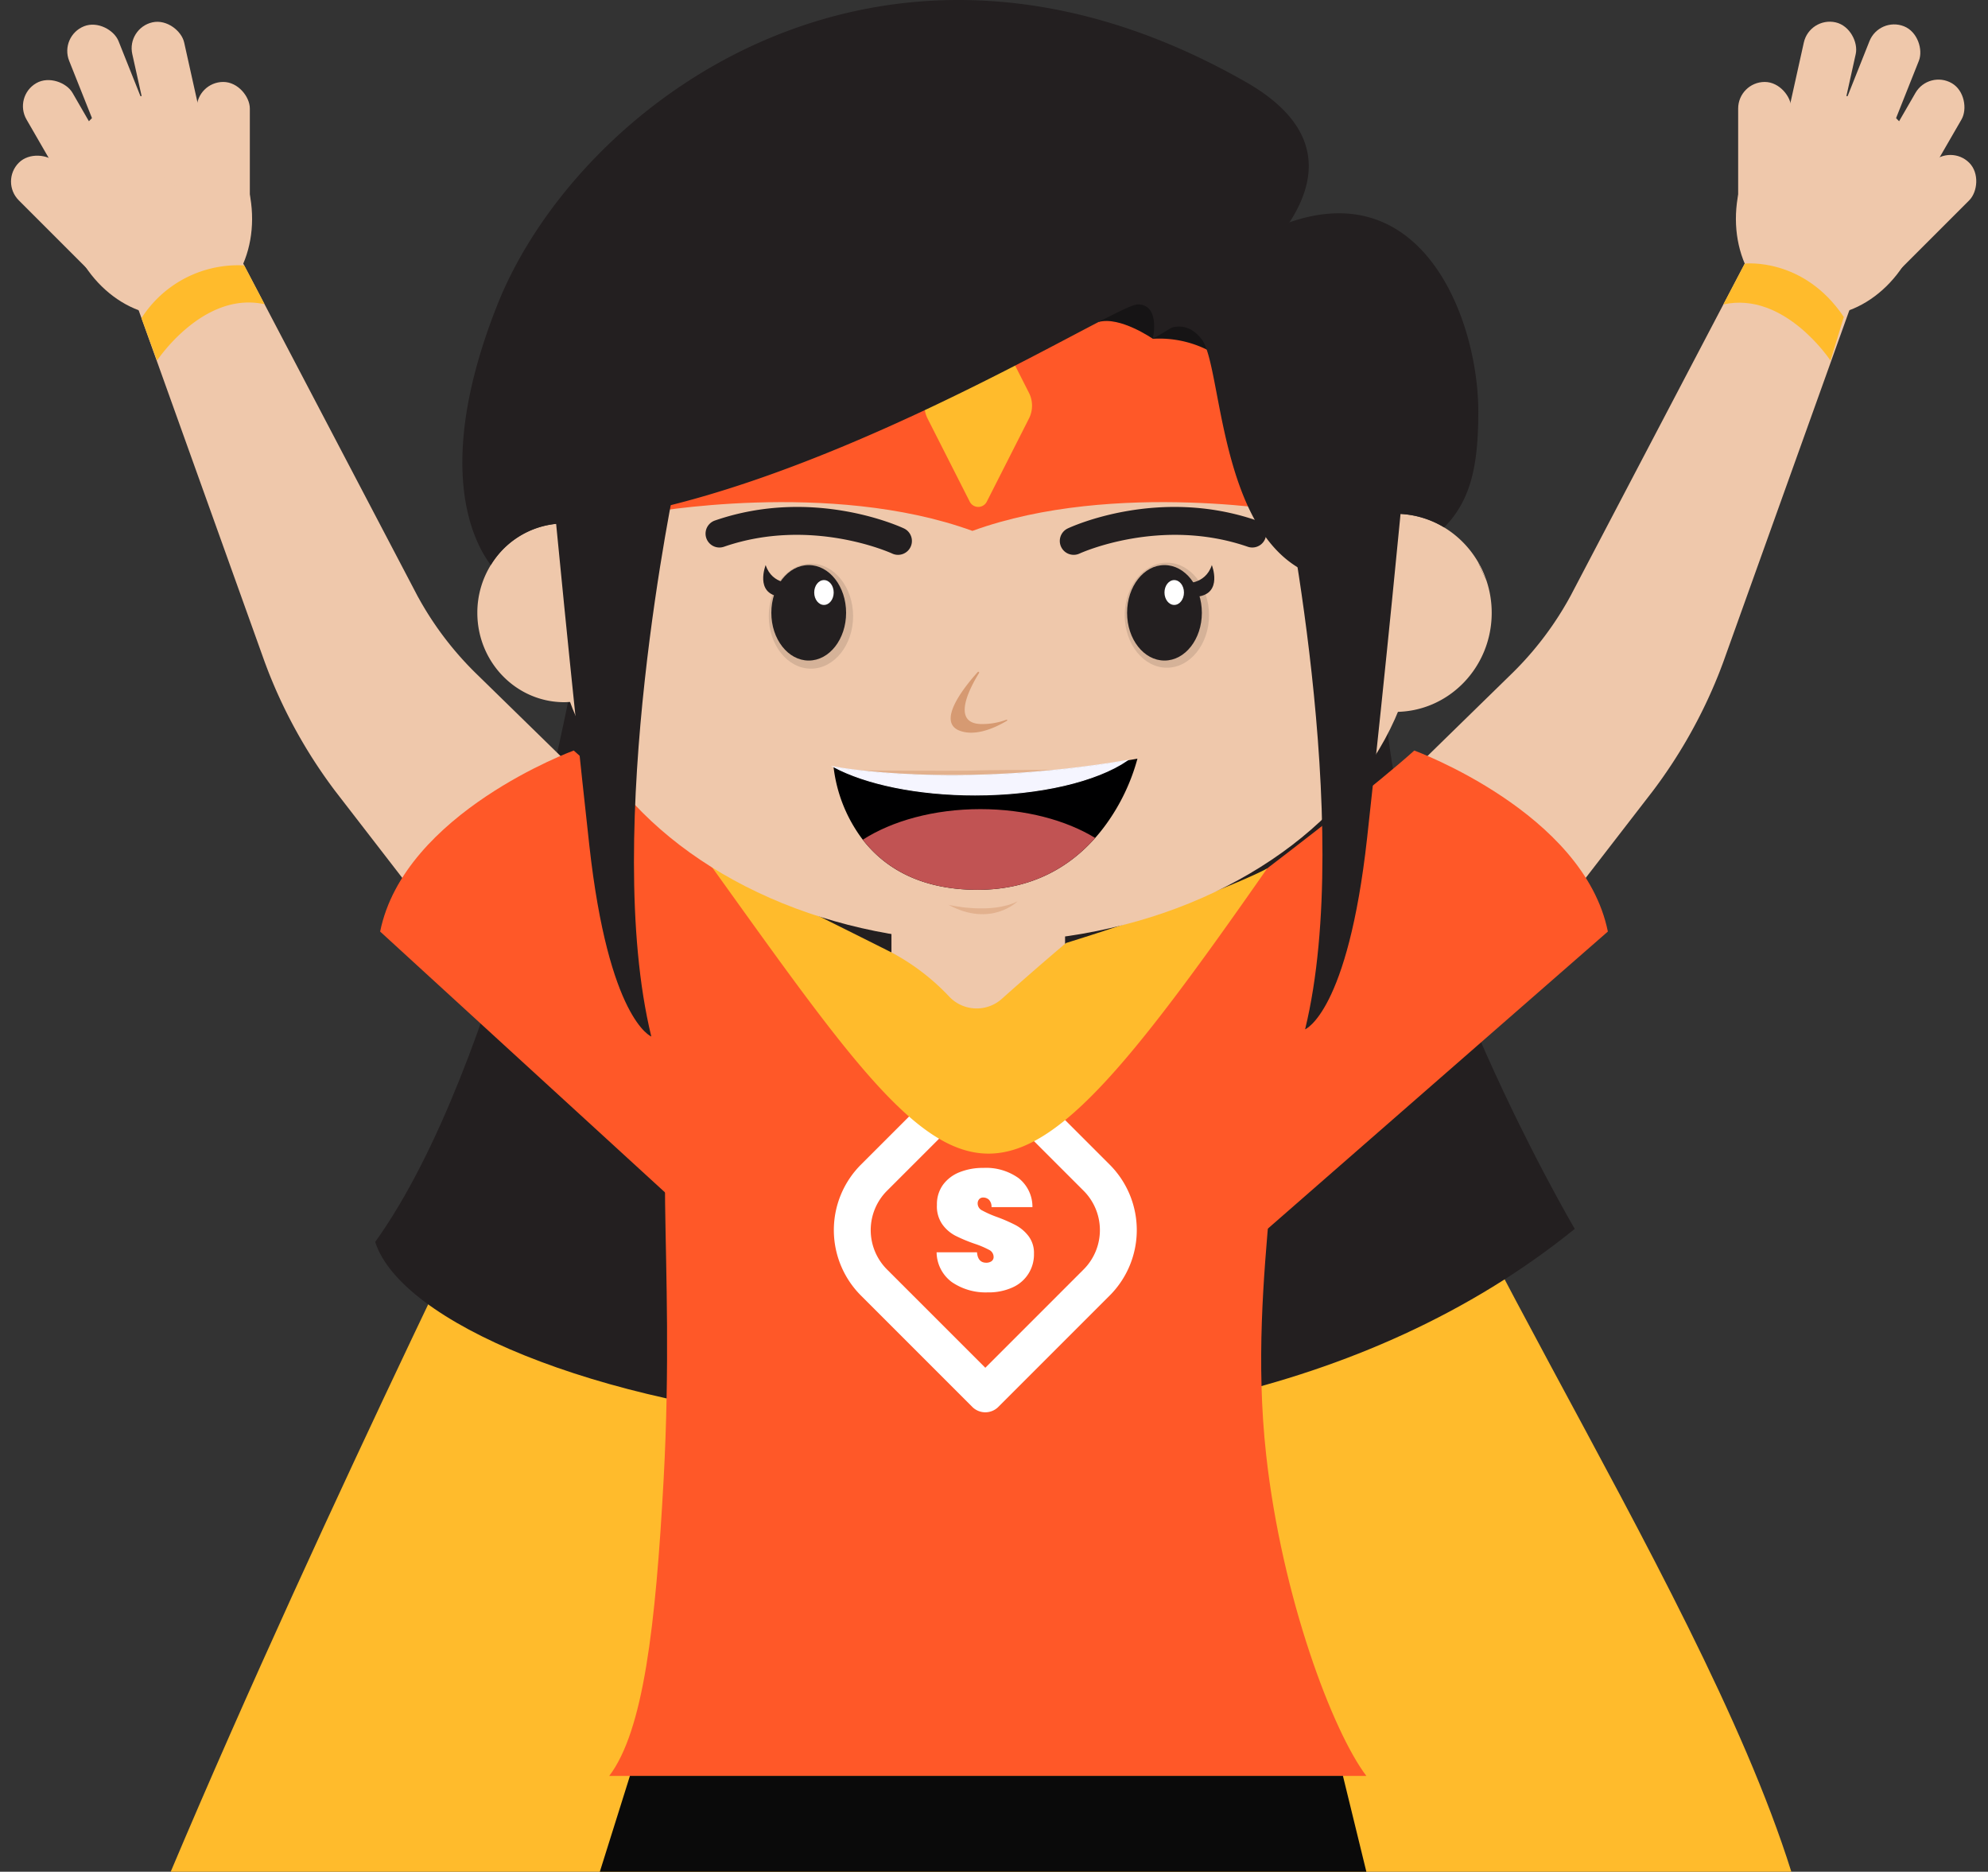  <svg id="Group_289" data-name="Group 289" xmlns="http://www.w3.org/2000/svg" width="439.7" height="413.961" viewBox="0 0 439.7 413.961">
  <rect x="0" y="0" width="439.7" height="413.961" fill="#333333" stroke="none"/>
  <path id="Path_467" data-name="Path 467" d="M1654.418,540.395H1295.974c33.784-80.012,81.36-175.848,81.36-175.848l35.43-7.182,60.605-12.286,31.961-6.475,52-10.542C1565.406,378.766,1633.48,473.68,1654.418,540.395Z" transform="translate(-1258.217 -126.434)" fill="#ffbb2c"/>
  <path id="Path_468" data-name="Path 468" d="M1413.848,240.81s-15.544,85.5-43.7,124.752c11.419,35.512,172.116,72.577,265.317-2.893,0,0-44.106-74.785-42.033-125.7Z" transform="translate(-1287.165 -90.883)" fill="#231f20"/>
  <path id="Path_469" data-name="Path 469" d="M1599.539,366.471c-18.743-25.076-46.491-25.865-46.491-25.865l-17.593,5.426-13.153-4.357s-32.187-.28-50.93,24.8c-7.558,10.111-1.573,42.19-4.286,92.008-1.771,32.5-4.447,55.617-12.031,65.617l80.4,0h87.056c-7.424-9.79-18.67-39.41-22.165-71.041C1595.824,412.114,1607.239,376.773,1599.539,366.471Z" transform="translate(-1320.305 -131.33)" fill="#ff5828"/>
  <path id="Path_470" data-name="Path 470" d="M1595.83,325.551h0a26.157,26.157,0,0,1-37.5.883l-.9-.883V275.4h38.4Z" transform="translate(-1360.261 -105.882)" fill="#efc8ab"/>
  <g id="Group_218" data-name="Group 218" transform="translate(0 3.642)">
    <path id="Path_471" data-name="Path 471" d="M1368.929,261.854l-27.755-35.933-14.167-18.342a111.321,111.321,0,0,1-13.711-23.758c-.439-1.05-.872-2.1-1.276-3.163l-.585-1.545-.479-1.336-1.914-5.342-3.83-10.686-7.659-21.371-15.318-42.742,22.722-9.971,21.084,40.212,10.541,20.106,5.271,10.053,2.635,5.026.659,1.257c.117.229.2.376.3.543l.277.5c.366.662.754,1.31,1.141,1.957a72.252,72.252,0,0,0,11.063,14.023l15.9,15.535,32.458,31.749Z" transform="translate(-1252.856 -36.251)" fill="#efc8ab"/>
    <path id="Path_472" data-name="Path 472" d="M1478.97,319.439s-47.887-35.188-64.209-49.826c0,0-37.491,13.733-42.813,40.036l70.329,64.4Z" transform="translate(-1287.869 -107.264)" fill="#ff5828"/>
    <ellipse id="Ellipse_33" data-name="Ellipse 33" cx="20.418" cy="24.732" rx="20.418" ry="24.732" transform="translate(7.467 25.163) rotate(-19.032)" fill="#efc8ab"/>
    <rect id="Rectangle_81" data-name="Rectangle 81" width="11.759" height="32.801" rx="5.879" transform="translate(43.499 14.481)" fill="#efc8ab"/>
    <rect id="Rectangle_82" data-name="Rectangle 82" width="11.759" height="37.248" rx="5.879" transform="matrix(0.976, -0.217, 0.217, 0.976, 27.981, 2.571)" fill="#efc8ab"/>
    <rect id="Rectangle_83" data-name="Rectangle 83" width="11.759" height="37.248" rx="5.879" transform="matrix(0.929, -0.37, 0.37, 0.929, 13.12, 4.345)" fill="#efc8ab"/>
    <rect id="Rectangle_84" data-name="Rectangle 84" width="11.759" height="37.248" rx="5.879" transform="matrix(0.866, -0.5, 0.5, 0.866, 2.923, 17.693)" fill="#efc8ab"/>
    <rect id="Rectangle_85" data-name="Rectangle 85" width="11.759" height="37.248" rx="5.879" transform="translate(0 36.509) rotate(-45)" fill="#efc8ab"/>
  </g>
  <g id="Group_219" data-name="Group 219" transform="translate(248.6 3.642)">
    <path id="Path_473" data-name="Path 473" d="M1703.571,228.622l32.459-31.749,15.9-15.535a72.238,72.238,0,0,0,11.063-14.023c.387-.647.776-1.3,1.141-1.957l.277-.5c.093-.167.179-.314.3-.543l.659-1.257,2.635-5.026,5.271-10.053,10.542-20.106L1804.9,87.665l22.722,9.971L1812.3,140.378l-7.659,21.371-3.829,10.686-1.915,5.342-.479,1.336-.585,1.545c-.4,1.062-.837,2.113-1.276,3.163a111.321,111.321,0,0,1-13.711,23.758L1768.68,225.92l-27.755,35.933Z" transform="translate(-1665.898 -36.251)" fill="#efc8ab"/>
    <path id="Path_474" data-name="Path 474" d="M1641.783,319.439s47.887-35.188,64.209-49.826c0,0,37.491,13.733,42.813,40.036l-75.58,66.031Z" transform="translate(-1641.783 -107.264)" fill="#ff5828"/>
    <ellipse id="Ellipse_34" data-name="Ellipse 34" cx="24.732" cy="20.418" rx="24.732" ry="20.418" transform="translate(128.9 58.608) rotate(-70.968)" fill="#efc8ab"/>
    <rect id="Rectangle_86" data-name="Rectangle 86" width="11.759" height="32.801" rx="5.879" transform="translate(147.601 47.283) rotate(180)" fill="#efc8ab"/>
    <rect id="Rectangle_87" data-name="Rectangle 87" width="11.759" height="37.248" rx="5.879" transform="translate(155.048 38.934) rotate(-167.486)" fill="#efc8ab"/>
    <rect id="Rectangle_88" data-name="Rectangle 88" width="11.759" height="37.248" rx="5.879" transform="translate(164.216 38.957) rotate(-158.314)" fill="#efc8ab"/>
    <rect id="Rectangle_89" data-name="Rectangle 89" width="11.759" height="37.248" rx="5.879" transform="translate(169.553 49.951) rotate(-150)" fill="#efc8ab"/>
    <rect id="Rectangle_90" data-name="Rectangle 90" width="11.759" height="37.248" rx="5.879" transform="translate(164.761 62.848) rotate(-135)" fill="#efc8ab"/>
  </g>
  <g id="Group_221" data-name="Group 221" transform="translate(184.428 231.764)">
    <g id="Group_220" data-name="Group 220" transform="translate(22.73 26.532)">
      <path id="Path_475" data-name="Path 475" d="M1577.2,446.276a8.3,8.3,0,0,1-3.388-6.606h8.934q.189,2.309,2.044,2.309a2,2,0,0,0,1.155-.322,1.128,1.128,0,0,0,.473-1,1.743,1.743,0,0,0-1.022-1.533,20.519,20.519,0,0,0-3.18-1.344,34.085,34.085,0,0,1-4.259-1.78,8.24,8.24,0,0,1-2.9-2.536,6.913,6.913,0,0,1-1.173-4.278,7.325,7.325,0,0,1,1.344-4.448,8.306,8.306,0,0,1,3.672-2.783,13.825,13.825,0,0,1,5.243-.946,12.336,12.336,0,0,1,7.818,2.272,8.067,8.067,0,0,1,3.047,6.4h-9.048a2.247,2.247,0,0,0-.568-1.628,1.827,1.827,0,0,0-1.287-.492,1.148,1.148,0,0,0-.871.36,1.4,1.4,0,0,0-.34,1,1.719,1.719,0,0,0,1,1.5,22.9,22.9,0,0,0,3.2,1.419,36.373,36.373,0,0,1,4.183,1.818,8.86,8.86,0,0,1,2.858,2.423,6.145,6.145,0,0,1,1.211,3.9,7.947,7.947,0,0,1-4.732,7.458,12.67,12.67,0,0,1-5.49,1.1A13.22,13.22,0,0,1,1577.2,446.276Z" transform="translate(-1573.814 -421.005)" fill="#fff"/>
    </g>
    <path id="Path_476" data-name="Path 476" d="M1570.034,458.077a4.08,4.08,0,0,1-2.885-1.2l-24.633-24.634a20.48,20.48,0,0,1,0-28.931l24.633-24.633a4.081,4.081,0,0,1,5.771,0l24.633,24.633a20.48,20.48,0,0,1,0,28.931l-24.633,24.634A4.08,4.08,0,0,1,1570.034,458.077Zm0-70.737-21.748,21.748a12.311,12.311,0,0,0,0,17.391l21.748,21.748,21.748-21.748a12.311,12.311,0,0,0,0-17.391Z" transform="translate(-1536.534 -377.489)" fill="#fff"/>
  </g>
  <path id="Path_477" data-name="Path 477" d="M1569.412,326.987s-6.392,5.374-14.189,12.344a8.356,8.356,0,0,1-11.542-.382,49.441,49.441,0,0,0-12.88-9.882c-21.232-10.688-40.43-19.9-41.6-21.523,59.578,82.941,62.618,91.942,124.715,2.934C1613.426,310.855,1600.887,317.207,1569.412,326.987Z" transform="translate(-1333.634 -118.426)" fill="#ffbb2c"/>
  <path id="Path_478" data-name="Path 478" d="M1621.18,662.746H1451.643l6.656-21.194H1616Z" transform="translate(-1318.973 -248.786)" fill="#0a0a0a"/>
  <g id="Group_223" data-name="Group 223" transform="translate(105.575 62.243)">
    <g id="Group_222" data-name="Group 222">
      <path id="Path_479" data-name="Path 479" d="M1445.683,207.006a19.511,19.511,0,0,1-19.242,19.767c-10.621,0-19.236-8.853-19.236-19.767a20.072,20.072,0,0,1,2.975-10.566,19.115,19.115,0,0,1,16.261-9.207A19.513,19.513,0,0,1,1445.683,207.006Z" transform="translate(-1407.204 -133.713)" fill="#efc8ab"/>
      <path id="Path_480" data-name="Path 480" d="M1747.878,205.636c0,12.1-9.549,21.907-21.322,21.907s-21.321-9.81-21.321-21.907a22.31,22.31,0,0,1,1.847-8.932,21.3,21.3,0,0,1,19.474-12.981c.367,0,.714.012,1.037.03.217.012.424.029.625.049a20.688,20.688,0,0,1,9.149,2.944,21.82,21.82,0,0,1,7.547,7.743,33.628,33.628,0,0,0,1.756,3.878.062.062,0,0,0,.012.024A22.374,22.374,0,0,1,1747.878,205.636Z" transform="translate(-1523.523 -132.343)" fill="#efc8ab"/>
      <path id="Path_481" data-name="Path 481" d="M1772.07,205.261a33.651,33.651,0,0,1-1.756-3.878A21.163,21.163,0,0,1,1772.07,205.261Z" transform="translate(-1548.922 -139.236)" fill="#efc8ab"/>
      <ellipse id="Ellipse_35" data-name="Ellipse 35" cx="95.562" cy="72.814" rx="95.562" ry="72.814" transform="translate(16.927 0.476)" fill="#efc8ab"/>
      <path id="Path_482" data-name="Path 482" d="M1604.9,99.454l-64.312,2.7-64.312-2.7-7.893,51.222s40.686-7.5,72.2,3.949c31.518-11.453,72.2-3.949,72.2-3.949Z" transform="translate(-1431.083 -99.454)" fill="#ff5828"/>
      <path id="Path_483" data-name="Path 483" d="M1584.9,241.1a.18.18,0,0,1,.287.214c-2.185,3.536-6.2,11.289.649,11.289a15.4,15.4,0,0,0,5.426-.96.123.123,0,0,1,.106.22c-2.23,1.35-6.726,3.574-10.4,2.238C1575.686,252.179,1581.918,244.409,1584.9,241.1Z" transform="translate(-1474.221 -154.712)" fill="#d69a72"/>
      <path id="Path_484" data-name="Path 484" d="M1545.208,276.734s21.776.171,26.008.029,18.3-.137,18.3-.137a42.913,42.913,0,0,1-15.234,1.746C1565.441,277.866,1547.358,277.775,1545.208,276.734Z" transform="translate(-1461.066 -168.602)" fill="#d69a72" opacity="0.5"/>
      <path id="Path_485" data-name="Path 485" d="M1603.638,272.573a44.619,44.619,0,0,1-6.94,14.524c-.732,1.01-1.533,2.017-2.408,3.006-5.414,6.109-13.676,11.467-26,11.467-13.1,0-20.845-5.213-25.4-11.074a32.88,32.88,0,0,1-6.464-16.123l.029,0h0c1.01.193,26.849,4.991,64.892-1.411Q1602.486,272.78,1603.638,272.573Z" transform="translate(-1457.638 -167.021)" fill="#000001"/>
      <path id="Path_486" data-name="Path 486" d="M1601.369,273.219c-6.693,4.568-19.24,7.645-33.616,7.645-12.84,0-24.22-2.453-31.276-6.234C1537.487,274.824,1563.326,279.622,1601.369,273.219Z" transform="translate(-1457.658 -167.273)" fill="#f5f5ff" stroke="#f5f5ff" stroke-miterlimit="10" stroke-width="0.2"/>
      <path id="Path_487" data-name="Path 487" d="M1598.428,297.244c-5.414,6.109-13.676,11.467-26,11.467-13.1,0-20.845-5.213-25.4-11.074,6.458-4.161,15.724-6.768,26.016-6.768C1583,290.87,1592,293.313,1598.428,297.244Z" transform="translate(-1461.775 -174.162)" fill="#c15353"/>
      <path id="Path_488" data-name="Path 488" d="M1522.252,225.047c-5.143,0-9.327-5.21-9.327-11.614s4.184-11.614,9.327-11.614,9.327,5.21,9.327,11.614S1527.394,225.047,1522.252,225.047Z" transform="translate(-1448.466 -139.406)" opacity="0.11"/>
      <ellipse id="Ellipse_36" data-name="Ellipse 36" cx="8.269" cy="10.557" rx="8.269" ry="10.557" transform="translate(65.026 62.734)" fill="#231f20"/>
      <path id="Path_489" data-name="Path 489" d="M1651.368,224.706c-5.143,0-9.327-5.21-9.327-11.614s4.184-11.614,9.327-11.614,9.327,5.21,9.327,11.614S1656.511,224.706,1651.368,224.706Z" transform="translate(-1498.859 -139.273)" opacity="0.11"/>
      <ellipse id="Ellipse_37" data-name="Ellipse 37" cx="8.269" cy="10.557" rx="8.269" ry="10.557" transform="translate(143.711 62.734)" fill="#231f20"/>
      <path id="Path_490" data-name="Path 490" d="M1517.614,206.354s-4.686.49-6.165-4.009c0,0-2.466,6.229,3.083,6.969Z" transform="translate(-1447.677 -139.611)" fill="#231f20"/>
      <ellipse id="Ellipse_38" data-name="Ellipse 38" cx="2.154" cy="2.75" rx="2.154" ry="2.75" transform="translate(151.981 66.049)" fill="#fff"/>
      <ellipse id="Ellipse_39" data-name="Ellipse 39" cx="2.154" cy="2.75" rx="2.154" ry="2.75" transform="translate(74.511 66.049)" fill="#fff"/>
      <path id="Path_491" data-name="Path 491" d="M1621.569,191.847a3.065,3.065,0,0,1-1.312-5.837c.81-.382,20.084-9.257,41.815-1.751a3.066,3.066,0,0,1-2,5.8c-19.307-6.67-37.028,1.422-37.2,1.5A3.06,3.06,0,0,1,1621.569,191.847Z" transform="translate(-1489.67 -131.38)" fill="#231f20"/>
      <path id="Path_492" data-name="Path 492" d="M1532.561,191.85a3.055,3.055,0,0,1-1.3-.291c-.215-.1-17.917-8.167-37.2-1.5a3.066,3.066,0,1,1-2-5.8c21.732-7.507,41,1.369,41.814,1.751a3.066,3.066,0,0,1-1.308,5.839Z" transform="translate(-1439.514 -131.38)" fill="#231f20"/>
      <path id="Path_493" data-name="Path 493" d="M1578.153,325.1s9.342,2.21,15.256-.784C1593.409,324.319,1587.567,330.165,1578.153,325.1Z" transform="translate(-1473.924 -187.217)" fill="#d69a72" opacity="0.5"/>
    </g>
  </g>
  <path id="Path_494" data-name="Path 494" d="M1644.578,114.642s-7.272-5.031-11.987-3.723c0,0,.935-2.983,5.189-4.216s8.59-1.007,8.652.041S1644.578,114.642,1644.578,114.642Z" transform="translate(-1389.596 -39.713)" fill="#161415"/>
  <path id="Path_495" data-name="Path 495" d="M1652.251,115.009a23.8,23.8,0,0,1,12.911,2.9,10.7,10.7,0,0,0-3.41-7.236c-3.338-2.912-7.365-4.536-7.863-3.611S1652.251,115.009,1652.251,115.009Z" transform="translate(-1397.269 -40.08)" fill="#161415"/>
  <path id="Path_496" data-name="Path 496" d="M1579.426,108.952l-9.335,18.4a6.272,6.272,0,0,0,0,5.673l9.335,18.4a2.11,2.11,0,0,0,3.763,0l9.335-18.4a6.273,6.273,0,0,0,0-5.673l-9.335-18.4A2.109,2.109,0,0,0,1579.426,108.952Z" transform="translate(-1364.938 -40.467)" fill="#ffbb2c"/>
  <path id="Path_497" data-name="Path 497" d="M1575.038,15.49c-80.842-46.112-147.977,5.183-165.488,49.2-14.249,35.827-5.3,52.63-1.482,57.648a19.115,19.115,0,0,1,16.261-9.207C1476.9,109,1546.021,64.736,1551.094,64.694c5.091-.049,3.433,7.414,3.4,7.6C1555.2,71.907,1615.449,38.543,1575.038,15.49Z" transform="translate(-1299.508 2.633)" fill="#231f20"/>
  <path id="Path_498" data-name="Path 498" d="M1461.958,171.1s-16.551,77.7-5.44,123.317c0,0-9.44-3.7-13.715-42.342s-7.837-76.289-7.837-76.289Z" transform="translate(-1312.465 -65.174)" fill="#231f20"/>
  <path id="Path_499" data-name="Path 499" d="M1698.565,168.486s16.552,77.7,5.44,123.317c0,0,9.44-3.7,13.715-42.342s7.837-76.289,7.837-76.289Z" transform="translate(-1415.345 -64.153)" fill="#231f20"/>
  <path id="Path_500" data-name="Path 500" d="M1717.329,144.209a20.684,20.684,0,0,0-9.774-2.994c-.323-.018-.67-.03-1.037-.03a21.3,21.3,0,0,0-19.474,12.981c-19.571-9.03-18.876-45.643-23.309-51.5-3.622-4.786-7.919-2.482-9.841-1.03l29.212-24.907c29.741-10.316,41.771,21.75,41.771,41.881C1724.876,130.529,1723.246,138.175,1717.329,144.209Z" transform="translate(-1397.91 -27.562)" fill="#231f20"/>
  <path id="Path_501" data-name="Path 501" d="M1663.537,206.354s4.686.49,6.166-4.009c0,0,2.466,6.229-3.083,6.969Z" transform="translate(-1401.674 -77.368)" fill="#231f20"/>
  <path id="Path_502" data-name="Path 502" d="M1863.935,92.956s13.011-1.472,21.91,11.8l-2.94,9.656s-10.135-15.428-23.7-12.427Z" transform="translate(-1478.039 -34.656)" fill="#ffbb2c"/>
  <path id="Path_503" data-name="Path 503" d="M1308.094,93.606a25.34,25.34,0,0,0-22.721,11.661l3.424,9.4s10.226-15.476,23.8-12.475Z" transform="translate(-1254.08 -34.904)" fill="#ffbb2c"/>
</svg>

